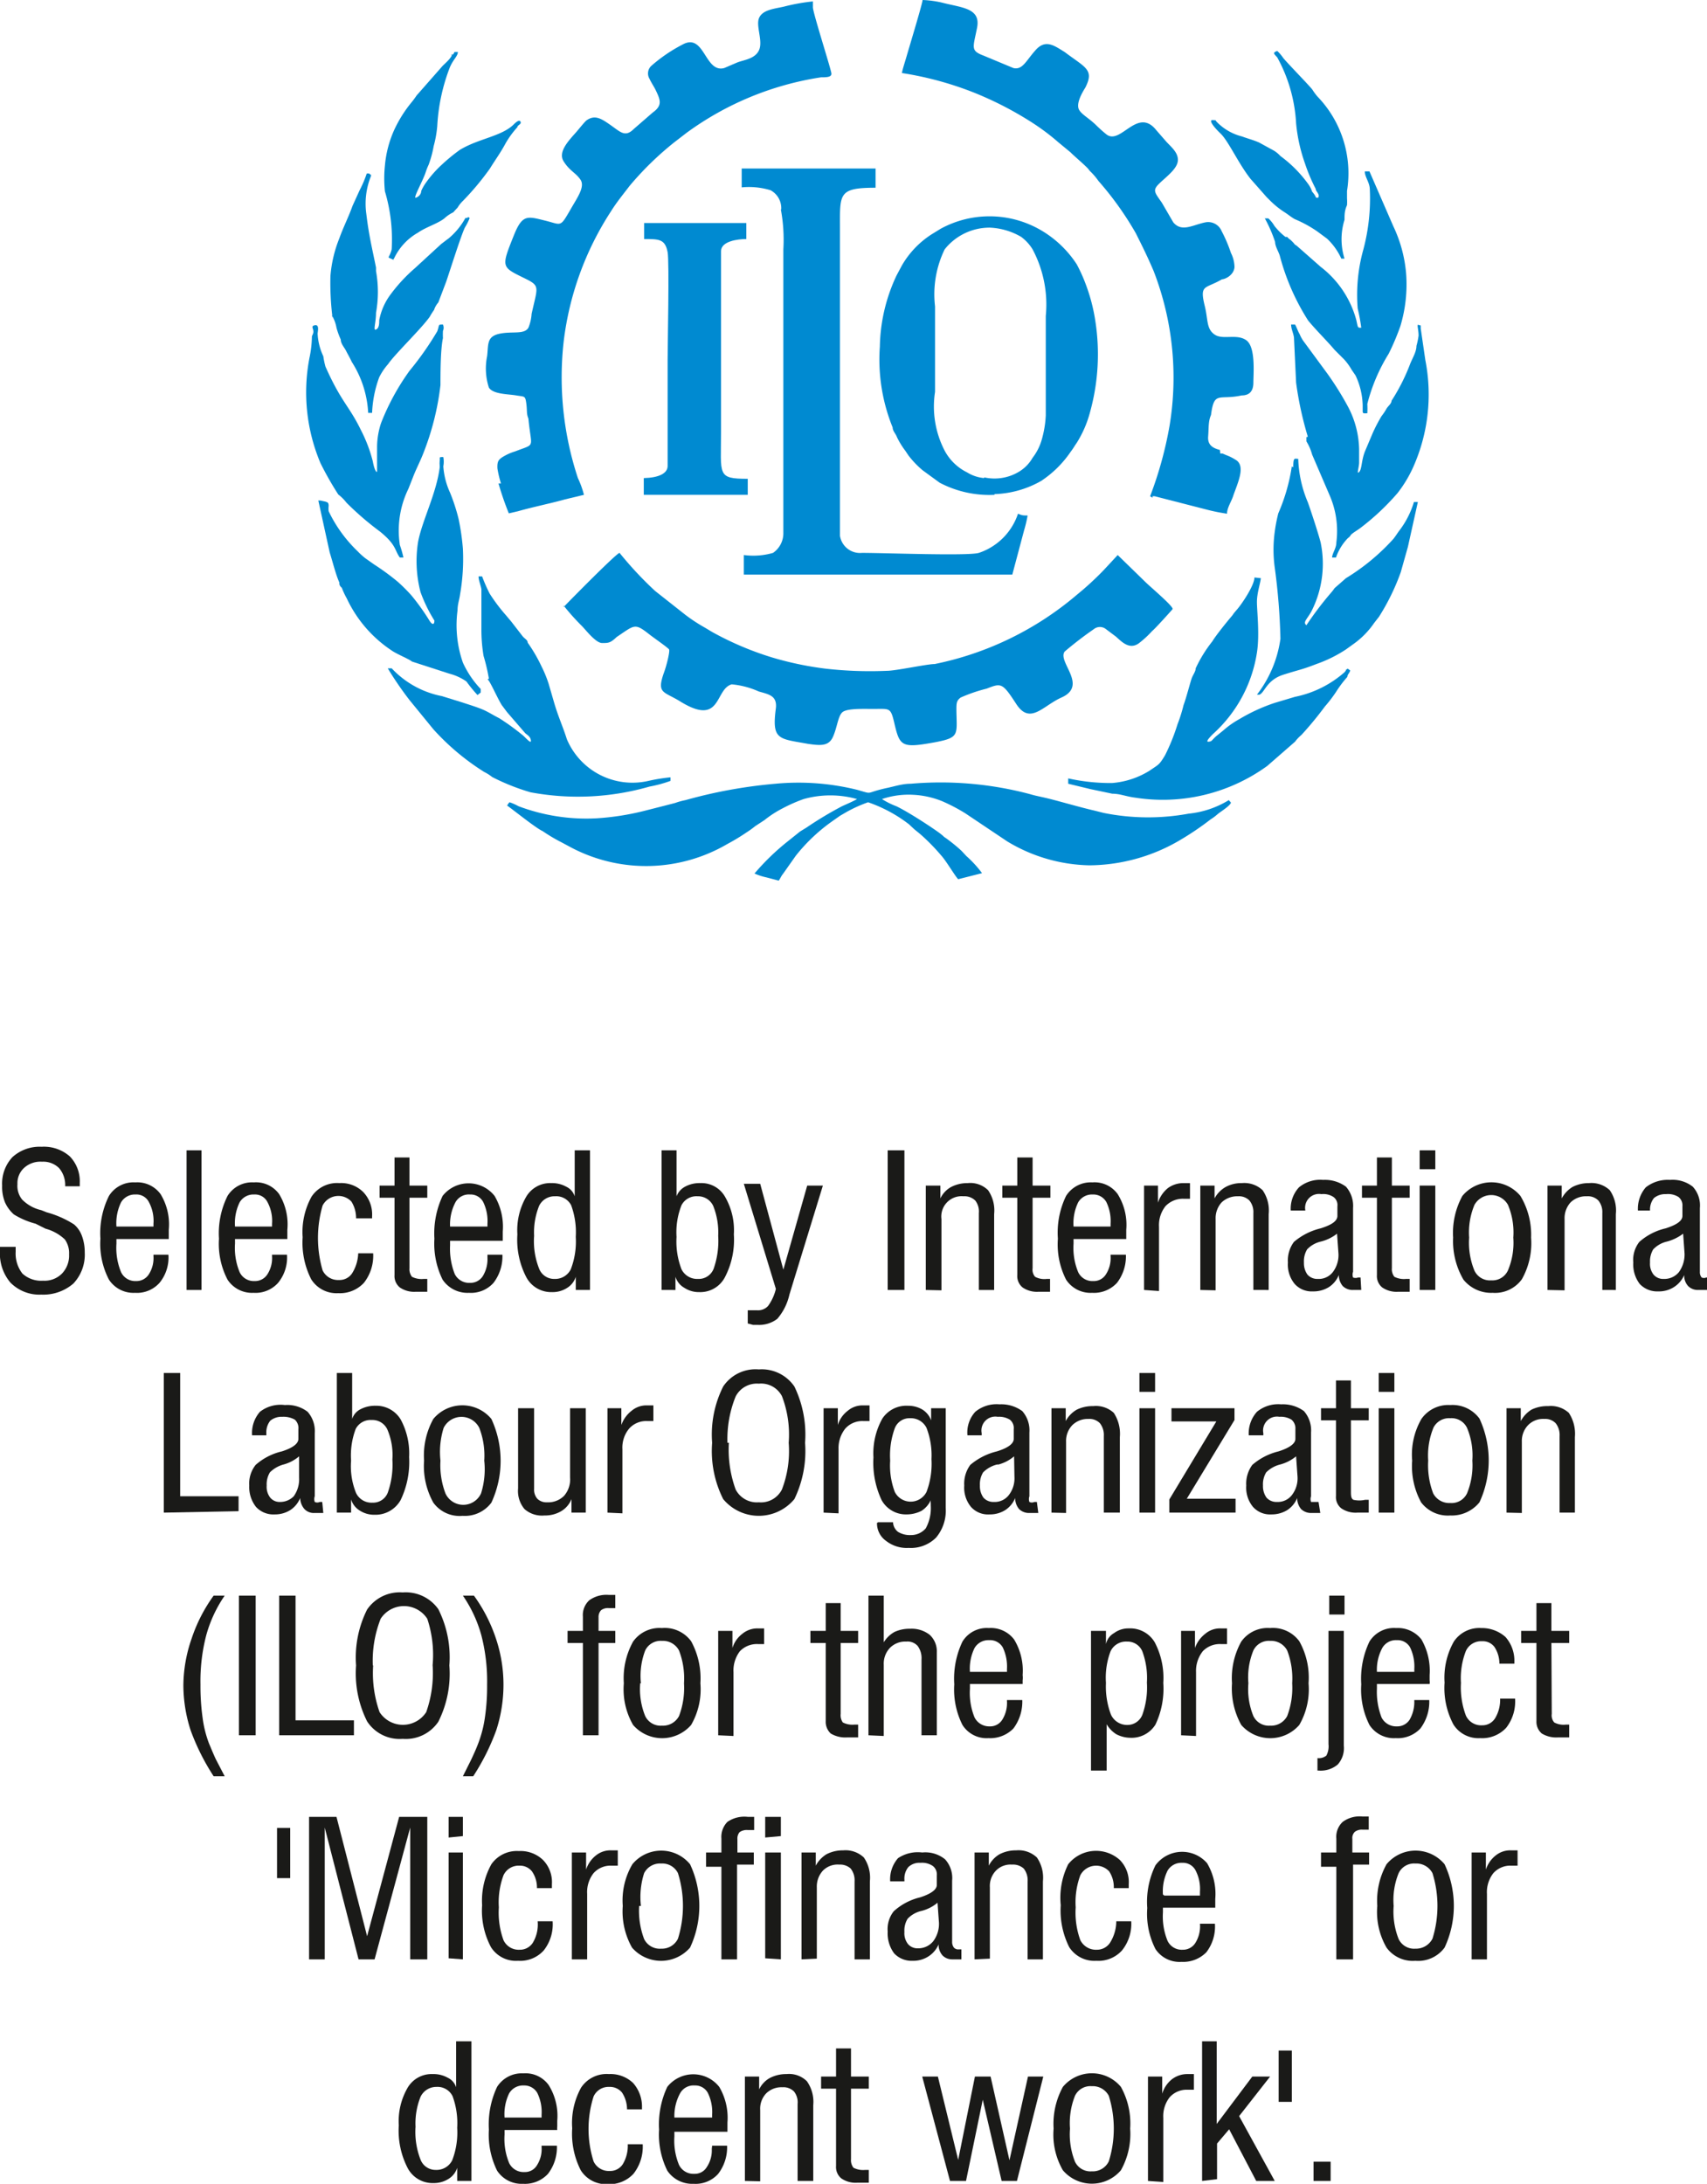 <svg xmlns="http://www.w3.org/2000/svg" viewBox="0 0 47.94 61.3"><defs><style>.cls-1{fill:#008ad1;fill-rule:evenodd;}.cls-2{fill:#1a1a18;}</style></defs><g id="Layer_2" data-name="Layer 2"><g id="Layer_1-2" data-name="Layer 1"><path class="cls-1" d="M15.83,17a6.37,6.37,0,0,0,.51.57c.11.11.39.48.57.48s.23,0,.41-.17c.51-.34.5-.4.92-.07.1.08.52.37.55.42s-.07.46-.15.67c-.2.58,0,.5.48.8,1.15.7.95-.36,1.43-.49a2.38,2.38,0,0,1,.76.2c.27.08.52.11.48.47-.12.9.08.85.9,1,.35.05.58.07.7-.19s.14-.57.26-.69.58-.1.87-.1c.46,0,.49-.05.59.37.16.69.2.74,1.18.56.66-.13.58-.21.57-.89,0-.2,0-.27.12-.36a4.45,4.45,0,0,1,.73-.25c.41-.16.44-.17.83.43s.75.05,1.27-.18c.76-.34-.12-1,.09-1.29a10.25,10.25,0,0,1,.82-.63.27.27,0,0,1,.34,0l.28.21c.15.13.37.38.64.19a2.81,2.81,0,0,0,.38-.35c.07-.05.52-.55.57-.61s-.63-.63-.77-.77l-.77-.75L31,16a8.29,8.29,0,0,1-.75.69,8.89,8.89,0,0,1-4,1.95c-.22,0-1.09.19-1.34.19a11,11,0,0,1-1.72-.06,9.16,9.16,0,0,1-1.49-.31A8.74,8.74,0,0,1,20,17.74l-.2-.12a4.72,4.72,0,0,1-.55-.36l-.85-.67a10.13,10.13,0,0,1-1-1.07c-.08,0-1.42,1.36-1.57,1.52"/><path class="cls-1" d="M34.26,12.63c-.2-.05-.35-.14-.33-.38s0-.42.08-.6c.09-.69.22-.41.86-.55.21,0,.33-.11.33-.36s.07-1-.2-1.19-.66,0-.89-.16-.18-.4-.27-.78c-.16-.64,0-.49.48-.77.08,0,.33-.11.35-.34a.91.91,0,0,0-.1-.4,4,4,0,0,0-.26-.61.41.41,0,0,0-.45-.25c-.36.07-.67.29-.91,0l-.32-.55c-.21-.3-.27-.35-.06-.55s.5-.41.51-.64-.21-.39-.34-.54l-.27-.31c-.53-.66-1,.44-1.4.12a3.85,3.85,0,0,1-.3-.27c-.2-.19-.38-.28-.46-.41s0-.36.17-.63c.26-.51,0-.56-.58-1-.28-.17-.53-.37-.81-.06s-.37.57-.63.51l-.84-.35c-.37-.14-.29-.22-.18-.78s-.43-.56-1-.71A2.86,2.86,0,0,0,25.91,0c0,.09-.38,1.34-.44,1.55s-.12.38-.14.5a9.42,9.42,0,0,1,2,.54A9.72,9.72,0,0,1,29,3.45a6.32,6.32,0,0,1,.73.55l.34.28c.05.06.43.38.5.47a.44.44,0,0,0,.07.08,1.84,1.84,0,0,1,.21.25,8.93,8.93,0,0,1,1.05,1.47c.2.4.32.64.5,1.06a8.28,8.28,0,0,1,.45,4.32,10.72,10.72,0,0,1-.55,2c.12.08.06,0,.06,0h.07l1.48.38a5.35,5.35,0,0,0,.55.11c0-.17.13-.35.18-.52.14-.39.35-.84.05-1a1.34,1.34,0,0,0-.24-.12l-.12-.05-.06,0,0,0"/><path class="cls-1" d="M14,13.57a8.24,8.24,0,0,0,.29.84l.26-.06c.38-.11,1-.24,1.31-.33l.54-.13a2.64,2.64,0,0,0-.17-.47,9,9,0,0,1-.4-3.83,8.56,8.56,0,0,1,1.33-3.66c.17-.27.33-.46.52-.71A8.76,8.76,0,0,1,18.93,4l.35-.27a8.59,8.59,0,0,1,3.78-1.56c.14,0,.29,0,.29-.1S22.82.33,22.83.2s0,0,0,0l0-.16a5.53,5.53,0,0,0-.83.15c-.28.06-.58.09-.68.31s.11.64,0,.9-.44.28-.63.36l-.35.15c-.55.15-.55-1-1.17-.66a4.36,4.36,0,0,0-.88.6.29.29,0,0,0-.05.36c.05.11.12.21.17.31.14.29.2.44-.08.64l-.53.46c-.24.24-.37.09-.64-.1s-.45-.31-.69-.14c-.06.05-.21.24-.28.32l0,0c-.21.24-.53.56-.36.83s.33.31.47.51-.09.51-.26.81c-.32.55-.25.46-.74.34s-.63-.18-.87.42c-.36.9-.35.88.3,1.2.45.22.37.23.2,1a1.24,1.24,0,0,1-.09.39c-.12.2-.46.09-.82.17s-.3.31-.34.63a1.73,1.73,0,0,0,.05.88c.12.19.54.18.77.22s.25,0,.28.22,0,.28.06.43c.08.86.22.69-.37.92a1.47,1.47,0,0,0-.34.15c-.13.08-.17.13-.16.33a2.86,2.86,0,0,0,.1.42"/><path class="cls-1" d="M21.93,5.88A4.66,4.66,0,0,1,22,7v7.9c0,.09,0,0,0,.05a.67.67,0,0,1-.29.57,2,2,0,0,1-.82.06v.55h7.54l.33-1.24a3.63,3.63,0,0,0,.1-.42c-.13,0-.15,0-.27-.05a1.74,1.74,0,0,1-1.1,1.1c-.3.09-2.64,0-3.28,0a.57.57,0,0,1-.62-.48c0-.16,0-7.83,0-8.6,0-1-.06-1.17,1-1.17V4.73H20.83v.53a2.07,2.07,0,0,1,.81.08.57.57,0,0,1,.3.54"/><path class="cls-1" d="M27.58,24.51a3.15,3.15,0,0,0-.44-.48L27,23.88a4.7,4.7,0,0,0-.43-.35c-.12-.08,0,0-.15-.12s-.89-.61-1.25-.78a2.13,2.13,0,0,1-.4-.2,2.32,2.32,0,0,1,.87-.12,2.48,2.48,0,0,1,.82.18,5,5,0,0,1,.65.34l1.18.79a4.62,4.62,0,0,0,2.31.67,5.08,5.08,0,0,0,2.51-.69A8.27,8.27,0,0,0,34,23a1.45,1.45,0,0,0,.2-.15c.07-.06.35-.23.37-.32l-.06-.07a2.67,2.67,0,0,1-1.13.38A6.3,6.3,0,0,1,31,22.82l-.28-.07c-.31-.07-.87-.23-1.18-.31s-.42-.09-.62-.15A9.76,9.76,0,0,0,25.58,22c-.22,0-.41.06-.63.11-.71.15-.38.2-.88.06A6.86,6.86,0,0,0,21.78,22a13.64,13.64,0,0,0-2.53.46,2,2,0,0,0-.29.08l-.31.08-.59.15a7.37,7.37,0,0,1-1.3.2,5.4,5.4,0,0,1-2.2-.34,1.36,1.36,0,0,0-.25-.11c-.05.05,0,0-.07.09.26.19.82.64,1,.72a4.8,4.8,0,0,0,.54.32l.28.15a4.52,4.52,0,0,0,4.37-.11,5.74,5.74,0,0,0,.53-.32,2.7,2.7,0,0,0,.25-.18l.26-.17a3,3,0,0,1,.51-.33,4.41,4.41,0,0,1,.59-.26,2.78,2.78,0,0,1,1.5,0c-.12.07-.29.14-.42.2a10.2,10.2,0,0,0-1,.6l-.18.11-.35.28a6.61,6.61,0,0,0-.93.9,1.69,1.69,0,0,0,.34.11l.34.09c.05-.07.07-.13.12-.19l.36-.51a4.93,4.93,0,0,1,1.07-1l.17-.12.19-.11a3.86,3.86,0,0,1,.6-.27,4,4,0,0,1,1.15.62l.15.14.16.13a5.59,5.59,0,0,1,.59.6c.14.15.39.58.48.67Z"/><path class="cls-1" d="M27.93,13.87a2.82,2.82,0,0,0,1.31-.37,3,3,0,0,0,.83-.82c.07-.09.1-.15.17-.25a3.09,3.09,0,0,0,.37-.85A6.08,6.08,0,0,0,30.76,9a5,5,0,0,0-.26-1,4.42,4.42,0,0,0-.26-.58,3,3,0,0,0-1.08-1,2.87,2.87,0,0,0-2.74,0l-.26.16a2.56,2.56,0,0,0-.83.87l-.15.28a4.86,4.86,0,0,0-.47,2A5.07,5.07,0,0,0,25.07,12c0,.1.09.18.12.27a2.28,2.28,0,0,0,.24.39l.08.12a2.61,2.61,0,0,0,.4.42l.48.35a3,3,0,0,0,1.54.34m-.29-.47a1.09,1.09,0,0,1-.48-.16,1.43,1.43,0,0,1-.63-.61A2.69,2.69,0,0,1,26.26,11c0-.2,0-.38,0-.59V8.6A2.89,2.89,0,0,1,26.53,7a1.61,1.61,0,0,1,1.27-.61,1.9,1.9,0,0,1,.88.26A1.24,1.24,0,0,1,29,7a3.3,3.3,0,0,1,.37,1.87l0,2.79a2.93,2.93,0,0,1-.11.67,1.5,1.5,0,0,1-.26.52,1.09,1.09,0,0,1-.38.39A1.33,1.33,0,0,1,27.64,13.4Z"/><path class="cls-1" d="M13.69,19.07c.05,0,.27.51.4.72l.15.2.51.59c.07.06.15.1.16.21s-.16-.1-.24-.16a6.62,6.62,0,0,0-.65-.47c-.18-.09-.31-.18-.48-.25s-.37-.13-.55-.19l-.58-.18A2.61,2.61,0,0,1,11,18.76c-.08,0-.06,0-.11,0a9.5,9.5,0,0,0,.61.89l.67.82a6.74,6.74,0,0,0,1.43,1.2,1.18,1.18,0,0,1,.22.14,6.08,6.08,0,0,0,1.08.43,7.27,7.27,0,0,0,3.34-.16,3.65,3.65,0,0,0,.59-.16l0-.1a5,5,0,0,0-.62.1,2,2,0,0,1-2.29-1.17c-.11-.35-.23-.6-.35-1l-.16-.55a3.37,3.37,0,0,0-.2-.49,4.36,4.36,0,0,0-.39-.67c0-.08-.09-.11-.15-.19l-.31-.4-.16-.19a4.91,4.91,0,0,1-.45-.6,4.66,4.66,0,0,1-.21-.48l-.1,0c0,.11.06.24.08.36l0,.36v.76a4.47,4.47,0,0,0,.06.75,5.21,5.21,0,0,1,.15.64"/><path class="cls-1" d="M35.23,16.21c0,.22-.35.74-.49.9s-.09.12-.16.2-.43.52-.53.69a3.77,3.77,0,0,0-.47.76c0,.08-.06.16-.1.25s-.16.57-.24.78a4.17,4.17,0,0,1-.17.54,5.64,5.64,0,0,1-.35.87c-.17.28-.17.25-.43.43a2.34,2.34,0,0,1-1.06.35A5.49,5.49,0,0,1,30,21.85V22l.62.15.62.13c.22,0,.39.08.64.11a5,5,0,0,0,3.71-.89l.78-.68a1.09,1.09,0,0,1,.18-.19,9.72,9.72,0,0,0,.66-.8,3.83,3.83,0,0,0,.32-.42,3.11,3.11,0,0,1,.31-.41c0-.07.06-.1.08-.18l-.07-.05c-.1.06,0,0-.09.1a3,3,0,0,1-1.39.69l-.57.17a5,5,0,0,0-1,.46,2.46,2.46,0,0,0-.44.31l-.21.17c-.14.13-.11.14-.21.15s.06-.15.13-.22a3.87,3.87,0,0,0,1.23-2.28c.08-.5,0-1.17,0-1.42s.09-.5.11-.67Z"/><path class="cls-1" d="M21,13.55v-.11c-.87,0-.75-.1-.75-1.32,0-.61,0-4.79,0-5.07s.47-.34.71-.34V6.26H18.09v.45c.42,0,.59,0,.66.37.05.25,0,2.63,0,3s0,2.79,0,3-.25.33-.67.34v.47H21Z"/><path class="cls-1" d="M36.69,12.27l0,.12a1.42,1.42,0,0,1,.16.37l.49,1.14a2.5,2.5,0,0,1,.19,1.33c0,.16-.11.29-.12.42l.11,0a1.48,1.48,0,0,1,.33-.54c.14-.11,0-.05.24-.21l.09-.06a6.81,6.81,0,0,0,1.07-1,3.54,3.54,0,0,0,.44-.73,5,5,0,0,0,.34-3l-.13-.89c0-.13,0-.07-.06-.1s0,.12,0,.3a2.11,2.11,0,0,1-.06.29c0,.18-.13.37-.19.54a5.5,5.5,0,0,1-.51,1c0,.08-.09.14-.14.22a1.53,1.53,0,0,1-.14.21,4.37,4.37,0,0,0-.25.48l-.22.52c-.1.26-.08.49-.16.57s0-.13,0-.27,0-.25,0-.37a2.66,2.66,0,0,0-.31-1.19,8.6,8.6,0,0,0-.58-.93l-.64-.87a1,1,0,0,1-.14-.24c-.05-.08-.09-.21-.13-.27l-.11,0c0,.12.06.23.08.36l.06,1.27a9.63,9.63,0,0,0,.33,1.52"/><path class="cls-1" d="M8.76,9.44a3.08,3.08,0,0,1-.07.61A5.11,5.11,0,0,0,9,13a9,9,0,0,0,.5.88,1.25,1.25,0,0,1,.23.23,8.3,8.3,0,0,0,.94.81c.47.38.41.53.56.73.07,0,0,0,.1,0a2.89,2.89,0,0,0-.1-.35,2.67,2.67,0,0,1,.24-1.58l.13-.33c.08-.21.21-.46.29-.67a7.54,7.54,0,0,0,.48-1.91c0-.33,0-1,.07-1.32a1.77,1.77,0,0,1,0-.2.22.22,0,0,0,0-.18c-.15,0-.09,0-.16.19a8.63,8.63,0,0,1-.78,1.11,6.6,6.6,0,0,0-.8,1.47,2.2,2.2,0,0,0-.11.64c0,.14,0,.66,0,.71s-.07,0-.12-.28a4.12,4.12,0,0,0-.33-.87c-.34-.7-.55-.78-1-1.79A2.33,2.33,0,0,1,9.08,10a1.67,1.67,0,0,1-.16-.63c0-.06.06-.27-.08-.24s0,.11-.05.24v0Z"/><path class="cls-1" d="M9,14.05l-.06,0,.32,1.46c.08.25.17.62.27.84,0,.05,0,.09.07.15a2.09,2.09,0,0,0,.14.3A3.56,3.56,0,0,0,11,18.26c.14.1.49.24.57.31l1.05.34a1.49,1.49,0,0,1,.48.22,4,4,0,0,0,.31.38l.09-.07a.93.93,0,0,0,0-.1A2.67,2.67,0,0,1,13,18.6a3.18,3.18,0,0,1-.15-1.47c0-.17.05-.29.07-.44A5.8,5.8,0,0,0,13,15.4a6.62,6.62,0,0,0-.12-.83,5.31,5.31,0,0,0-.24-.74,2.12,2.12,0,0,1-.19-.74.68.68,0,0,0,0-.26c-.13,0-.09,0-.1.1s0,.11,0,.18c-.09.74-.5,1.51-.61,2.11a3.45,3.45,0,0,0,.07,1.4,4.2,4.2,0,0,0,.39.8c0,.12-.06.13-.14,0a6.25,6.25,0,0,0-.5-.7,4.76,4.76,0,0,0-.39-.39,6.79,6.79,0,0,0-.67-.49l-.24-.17a1.9,1.9,0,0,1-.21-.19,3.86,3.86,0,0,1-.82-1.13.66.66,0,0,1,0-.15c0-.11-.05-.1-.09-.12"/><path class="cls-1" d="M36.28,13.09a5.23,5.23,0,0,1-.38,1.32,4.35,4.35,0,0,0-.1.52,3.68,3.68,0,0,0,0,1,17.7,17.7,0,0,1,.16,2,3.3,3.3,0,0,1-.66,1.57l.07,0c.15-.06.2-.41.67-.56s.49-.13.93-.3a3.78,3.78,0,0,0,.83-.41l.18-.13a2.36,2.36,0,0,0,.61-.61l.14-.18a6.26,6.26,0,0,0,.61-1.25l.2-.71.28-1.26-.11,0a2.5,2.5,0,0,1-.4.79c-.07.09-.1.15-.18.25a6,6,0,0,1-1.33,1.1l-.32.28a1.13,1.13,0,0,1-.1.13,9.29,9.29,0,0,0-.69.91c-.12-.09.05-.19.17-.45a2.94,2.94,0,0,0,.23-1.87c-.06-.24-.27-.88-.36-1.13a3.38,3.38,0,0,1-.27-1.22c-.1,0-.14-.06-.14.24"/><path class="cls-1" d="M35.5,6.09a3.92,3.92,0,0,1,.31.7c0,.12.09.26.13.38A6.4,6.4,0,0,0,36.74,9c.25.3.53.57.74.82l.27.27a1.61,1.61,0,0,1,.21.29l.11.16a2.07,2.07,0,0,1,.2.84v.14c0,.08,0,.09.13.08a2.17,2.17,0,0,0,0-.26A5,5,0,0,1,39,9.93a6.76,6.76,0,0,0,.33-.78,4.06,4.06,0,0,0,.16-1.47,3.83,3.83,0,0,0-.36-1.33l-.67-1.54h-.13c0,.16.13.3.14.49A5.58,5.58,0,0,1,38.29,7a4.72,4.72,0,0,0-.16,1.66,5.12,5.12,0,0,1,.1.54c-.11,0-.09,0-.14-.22a2.8,2.8,0,0,0-1-1.49l-.67-.59c-.12-.08,0,0-.18-.17a.34.34,0,0,1-.09-.08l-.05,0a1.82,1.82,0,0,1-.31-.31.87.87,0,0,0-.17-.21l-.1,0"/><path class="cls-1" d="M9.32,8.85a1.05,1.05,0,0,1,.13.35,2.09,2.09,0,0,0,.12.33c0,.12.1.22.15.32s.11.2.16.31a2.92,2.92,0,0,1,.46,1.43h.11a3.25,3.25,0,0,1,.2-1,1.71,1.71,0,0,1,.25-.37c.19-.28.94-1,1.17-1.33a2,2,0,0,1,.12-.19.61.61,0,0,1,.12-.21l.22-.58c.08-.23.43-1.34.53-1.53a1.57,1.57,0,0,0,.13-.26c-.08-.06,0,0-.12,0a2,2,0,0,1-.48.58c-.1.07,0,0-.2.15l-.74.68a4.54,4.54,0,0,0-.67.72,1.75,1.75,0,0,0-.33.74c0,.09,0,.22-.09.26s0-.18,0-.47a3.28,3.28,0,0,0,0-1.17c0-.06,0,0,0-.1-.11-.55-.2-.9-.27-1.49a2.06,2.06,0,0,1,.13-1.08c0-.08,0,0-.05-.07h-.07a3.15,3.15,0,0,1-.2.47l-.2.44c-.11.31-.26.6-.37.91a3.58,3.58,0,0,0-.25,1.06,7.86,7.86,0,0,0,.06,1.18"/><path class="cls-1" d="M37,5.55c-.08,0,0,0-.15-.17a.75.75,0,0,0-.1-.2,3.53,3.53,0,0,0-.79-.8.84.84,0,0,0-.18-.15L35.36,4c-.16-.07-.32-.11-.48-.17a1.49,1.49,0,0,1-.7-.4c-.07-.07,0-.05-.12-.06s0,.17.22.38.5.84.84,1.27l.45.51.11.11a2.44,2.44,0,0,0,.4.32c.11.07.16.12.28.19A3.45,3.45,0,0,1,37,6.5l.27.2a1.77,1.77,0,0,1,.4.56l.09,0a1.82,1.82,0,0,1,0-1.09c0-.14,0-.26.07-.41a1.33,1.33,0,0,0,0-.19c0-.08,0-.13,0-.21A3.1,3.1,0,0,0,37,2.71a1.56,1.56,0,0,1-.14-.19c-.08-.11-.66-.7-.82-.89a1.12,1.12,0,0,0-.17-.2c-.14.05-.09.08,0,.18a4.31,4.31,0,0,1,.53,1.85,4.64,4.64,0,0,0,.25,1.13,4.87,4.87,0,0,0,.3.71c0,.08.13.15.07.25"/><path class="cls-1" d="M12.7,1.51c0,.1-.2.27-.27.34l-.73.83a2.31,2.31,0,0,1-.14.19,3.57,3.57,0,0,0-.49.78,3.08,3.08,0,0,0-.26,1,3.48,3.48,0,0,0,0,.72A4.73,4.73,0,0,1,11,7c-.07.27-.15.2,0,.27s0,0,.06,0a1.63,1.63,0,0,1,.68-.74c.23-.16.55-.25.74-.4a1,1,0,0,1,.25-.17s.06-.07.12-.13A.88.88,0,0,1,13,5.64a7.63,7.63,0,0,0,.76-.91c.14-.23.29-.43.43-.69a2.55,2.55,0,0,1,.34-.47c0-.06.12-.08.09-.15s-.12,0-.19.07c-.34.34-1,.4-1.52.72a5.17,5.17,0,0,0-.51.42,3.19,3.19,0,0,0-.46.53,1.28,1.28,0,0,0-.11.2c0,.08-.06.16-.15.19s.18-.44.27-.7a1.78,1.78,0,0,1,.09-.23,3.07,3.07,0,0,0,.14-.52,3.1,3.1,0,0,0,.1-.56,5.34,5.34,0,0,1,.35-1.64c.1-.24.22-.31.23-.44l-.07,0c-.07,0,0,.05-.12.09"/><path class="cls-2" d="M0,35H.44v.14a.91.91,0,0,0,.19.61.78.78,0,0,0,.58.2.69.69,0,0,0,.53-.2.73.73,0,0,0,.2-.54.66.66,0,0,0-.12-.42,1.27,1.27,0,0,0-.54-.3L1,34.35a2.24,2.24,0,0,1-.61-.26,1,1,0,0,1-.25-.34,1.16,1.16,0,0,1-.08-.47,1.09,1.09,0,0,1,.29-.8,1.14,1.14,0,0,1,.82-.29,1.1,1.1,0,0,1,.79.27,1,1,0,0,1,.28.74v.1H1.83v0a.73.73,0,0,0-.17-.51.63.63,0,0,0-.48-.18.68.68,0,0,0-.5.17.58.58,0,0,0-.19.46.61.61,0,0,0,.13.43,1.09,1.09,0,0,0,.54.3l.15.06a2.78,2.78,0,0,1,.77.34.77.77,0,0,1,.22.32,1.32,1.32,0,0,1,.08.47,1.18,1.18,0,0,1-.32.87,1.29,1.29,0,0,1-.9.31A1.14,1.14,0,0,1,.29,36a1.26,1.26,0,0,1-.29-.9V35S0,35,0,35Z"/><path class="cls-2" d="M4.31,35.22h.42a1.12,1.12,0,0,1-.25.79.85.85,0,0,1-.69.28.82.82,0,0,1-.73-.37,2.17,2.17,0,0,1-.24-1.15,2.35,2.35,0,0,1,.24-1.2.81.81,0,0,1,.74-.38.81.81,0,0,1,.71.33,1.63,1.63,0,0,1,.23,1v.26H3.27v.13a1.78,1.78,0,0,0,.13.8.44.44,0,0,0,.42.25.41.41,0,0,0,.36-.19.84.84,0,0,0,.13-.51Zm-1-.79h1v-.08a1.11,1.11,0,0,0-.13-.61.39.39,0,0,0-.37-.21.45.45,0,0,0-.41.22A1.34,1.34,0,0,0,3.27,34.43Z"/><path class="cls-2" d="M5.24,36.21V32.29h.42v3.92Z"/><path class="cls-2" d="M7.64,35.22h.42a1.12,1.12,0,0,1-.25.79.85.85,0,0,1-.69.28.82.82,0,0,1-.73-.37,2.17,2.17,0,0,1-.24-1.15,2.35,2.35,0,0,1,.24-1.2.81.81,0,0,1,.74-.38.8.8,0,0,1,.71.33,1.63,1.63,0,0,1,.23,1v.26H6.6v.13a1.78,1.78,0,0,0,.13.8.44.44,0,0,0,.42.25.41.41,0,0,0,.36-.19.84.84,0,0,0,.13-.51Zm-1-.79h1v-.08a1.11,1.11,0,0,0-.13-.61.39.39,0,0,0-.37-.21.45.45,0,0,0-.41.22A1.34,1.34,0,0,0,6.6,34.43Z"/><path class="cls-2" d="M10.06,35.18h.42a1.23,1.23,0,0,1-.26.83.92.92,0,0,1-.72.29.84.84,0,0,1-.76-.39,2.26,2.26,0,0,1-.24-1.18,2.05,2.05,0,0,1,.25-1.14.86.86,0,0,1,.78-.38.88.88,0,0,1,.67.25.91.91,0,0,1,.25.68v.06H10a.87.87,0,0,0-.13-.47.5.5,0,0,0-.81.11,3.25,3.25,0,0,0,0,1.82.48.48,0,0,0,.46.27.42.42,0,0,0,.37-.19A1.13,1.13,0,0,0,10.06,35.18Z"/><path class="cls-2" d="M11.5,35.6a.34.34,0,0,0,.07.24.59.59,0,0,0,.33.06H12v.36h-.32a.71.71,0,0,1-.45-.12.41.41,0,0,1-.15-.35V33.62h-.42v-.34h.42v-.79h.42v.79H12v.34h-.5Z"/><path class="cls-2" d="M13.69,35.22h.42a1.22,1.22,0,0,1-.25.79.85.85,0,0,1-.69.28.84.84,0,0,1-.74-.37,2.28,2.28,0,0,1-.23-1.15,2.47,2.47,0,0,1,.23-1.2.93.93,0,0,1,1.46,0,1.71,1.71,0,0,1,.23,1v.16s0,.07,0,.1H12.64v.13a1.94,1.94,0,0,0,.13.8.45.45,0,0,0,.43.25.41.41,0,0,0,.36-.19.91.91,0,0,0,.13-.51Zm-1-.79h1v-.08a1.22,1.22,0,0,0-.12-.61.4.4,0,0,0-.37-.21.43.43,0,0,0-.41.22A1.33,1.33,0,0,0,12.64,34.43Z"/><path class="cls-2" d="M16.57,36.21h-.4v-.37a.56.56,0,0,1-.24.31.75.75,0,0,1-.43.12.79.79,0,0,1-.72-.42,2.28,2.28,0,0,1-.25-1.2,1.87,1.87,0,0,1,.25-1.06.78.78,0,0,1,.7-.38.82.82,0,0,1,.42.1.45.45,0,0,1,.24.27V32.29h.43Zm-.4-1.49a2.2,2.2,0,0,0-.13-.89.47.47,0,0,0-.45-.25.48.48,0,0,0-.45.27,2,2,0,0,0-.14.84,2.1,2.1,0,0,0,.14.92.45.45,0,0,0,.43.29.49.49,0,0,0,.46-.27A2.17,2.17,0,0,0,16.17,34.72Z"/><path class="cls-2" d="M18.58,36.21V32.29H19v1.29a.52.52,0,0,1,.24-.27.85.85,0,0,1,.43-.1.76.76,0,0,1,.69.38,1.87,1.87,0,0,1,.25,1.06,2.28,2.28,0,0,1-.25,1.2.78.78,0,0,1-.72.42.74.74,0,0,1-.42-.12.54.54,0,0,1-.25-.31v.37ZM19,34.72a2.17,2.17,0,0,0,.14.91.49.49,0,0,0,.46.27.45.45,0,0,0,.44-.28,2.35,2.35,0,0,0,.13-.93,2,2,0,0,0-.14-.84.47.47,0,0,0-.44-.27.47.47,0,0,0-.45.25A2.06,2.06,0,0,0,19,34.72Z"/><path class="cls-2" d="M21,37.15v-.37l.14,0h.13a.38.38,0,0,0,.3-.12,1.35,1.35,0,0,0,.22-.48l-.9-2.95h.46L22,35.64l.67-2.36h.44l-.94,3.06a1.57,1.57,0,0,1-.34.68.84.84,0,0,1-.55.17h-.13Z"/><path class="cls-2" d="M24.93,36.21V32.29h.47v3.92Z"/><path class="cls-2" d="M26,36.21V33.28h.41v.36a.72.72,0,0,1,.3-.32,1,1,0,0,1,.47-.11.71.71,0,0,1,.57.2,1,1,0,0,1,.17.67v2.13h-.43V34.05a.5.5,0,0,0-.1-.35.43.43,0,0,0-.33-.12.57.57,0,0,0-.62.64v2Z"/><path class="cls-2" d="M29,35.6a.3.3,0,0,0,.07.24.55.55,0,0,0,.33.06h.09v.36h-.32a.71.71,0,0,1-.45-.12.41.41,0,0,1-.15-.35V33.62h-.42v-.34h.42v-.79H29v.79h.5v.34H29Z"/><path class="cls-2" d="M31.19,35.22h.43a1.22,1.22,0,0,1-.25.79.88.88,0,0,1-.7.28.82.82,0,0,1-.73-.37,2.18,2.18,0,0,1-.23-1.15,2.36,2.36,0,0,1,.23-1.2.82.82,0,0,1,.74-.38.8.8,0,0,1,.71.33,1.63,1.63,0,0,1,.24,1c0,.07,0,.12,0,.16v.1H30.15v.13a1.78,1.78,0,0,0,.13.8.44.44,0,0,0,.42.25.4.4,0,0,0,.36-.19.84.84,0,0,0,.13-.51Zm-1-.79h1v-.08a1.22,1.22,0,0,0-.12-.61.42.42,0,0,0-.38-.21.45.45,0,0,0-.41.22A1.34,1.34,0,0,0,30.15,34.43Z"/><path class="cls-2" d="M32.13,36.21V33.28h.39v.48a.88.88,0,0,1,.28-.41.74.74,0,0,1,.43-.14h.19v.44l-.08,0h-.09a.67.67,0,0,0-.52.21.86.86,0,0,0-.18.58v1.8Z"/><path class="cls-2" d="M33.71,36.21V33.28h.4v.36a.8.8,0,0,1,.31-.32.92.92,0,0,1,.46-.11.75.75,0,0,1,.58.2,1,1,0,0,1,.17.67v2.13H35.2V34.05a.51.51,0,0,0-.11-.35.41.41,0,0,0-.32-.12.64.64,0,0,0-.46.17.66.66,0,0,0-.17.47v2Z"/><path class="cls-2" d="M38.23,36.21l-.14,0H38a.4.4,0,0,1-.29-.11.48.48,0,0,1-.11-.31.73.73,0,0,1-.28.34.82.82,0,0,1-.45.12.64.64,0,0,1-.51-.21.85.85,0,0,1-.19-.6.87.87,0,0,1,.17-.58,1.81,1.81,0,0,1,.75-.38h0c.32-.1.47-.21.47-.35v-.27a.28.28,0,0,0-.11-.26.52.52,0,0,0-.34-.08.39.39,0,0,0-.45.46v0h-.41a.88.88,0,0,1,.23-.65.94.94,0,0,1,.68-.21,1,1,0,0,1,.64.19.82.82,0,0,1,.2.6V35.7a.24.24,0,0,0,0,.16.2.2,0,0,0,.14,0h.07Zm-.68-1.58a1.22,1.22,0,0,1-.45.22l0,0a.77.77,0,0,0-.39.22.65.65,0,0,0-.09.37.55.55,0,0,0,.1.34.37.37,0,0,0,.29.12.5.5,0,0,0,.42-.19.79.79,0,0,0,.16-.52Z"/><path class="cls-2" d="M39.09,35.6a.34.34,0,0,0,.07.24.59.59,0,0,0,.33.06h.1v.36h-.32a.71.71,0,0,1-.45-.12.41.41,0,0,1-.15-.35V33.62h-.42v-.34h.42v-.79h.42v.79h.5v.34h-.5Z"/><path class="cls-2" d="M39.87,32.82v-.53h.44v.53Zm0,3.39V33.28h.44v2.93Z"/><path class="cls-2" d="M40.81,34.74a2.16,2.16,0,0,1,.26-1.17,1.06,1.06,0,0,1,1.63,0A2.11,2.11,0,0,1,43,34.74a2.06,2.06,0,0,1-.26,1.17.93.93,0,0,1-.82.38,1,1,0,0,1-.82-.37A2.14,2.14,0,0,1,40.81,34.74Zm.45,0a2.06,2.06,0,0,0,.15.93.48.48,0,0,0,.47.27.48.48,0,0,0,.47-.28,2,2,0,0,0,.15-.92,2,2,0,0,0-.15-.92.54.54,0,0,0-.94,0A2,2,0,0,0,41.26,34.74Z"/><path class="cls-2" d="M43.46,36.21V33.28h.4v.36a.85.85,0,0,1,.3-.32,1,1,0,0,1,.47-.11.75.75,0,0,1,.58.2,1,1,0,0,1,.17.67v2.13H45V34.05a.51.51,0,0,0-.11-.35.41.41,0,0,0-.32-.12.62.62,0,0,0-.46.17.66.66,0,0,0-.17.47v2Z"/><path class="cls-2" d="M47.94,36.21l-.14,0h-.11a.38.38,0,0,1-.28-.11.43.43,0,0,1-.11-.31.75.75,0,0,1-.29.34.78.78,0,0,1-.44.12.67.67,0,0,1-.52-.21.9.9,0,0,1-.18-.6.82.82,0,0,1,.17-.58,1.69,1.69,0,0,1,.74-.38h0c.31-.1.47-.21.47-.35v-.27a.3.3,0,0,0-.11-.26.55.55,0,0,0-.35-.08.5.5,0,0,0-.34.11.52.52,0,0,0-.11.35v0H46a.92.92,0,0,1,.22-.65,1,1,0,0,1,.68-.21.92.92,0,0,1,.64.19.78.78,0,0,1,.2.6V35.7a.23.23,0,0,0,.05.16.16.16,0,0,0,.13,0h.07Zm-.67-1.58a1.31,1.31,0,0,1-.45.22l0,0a.77.77,0,0,0-.39.22.65.65,0,0,0-.09.37.49.49,0,0,0,.1.34.35.35,0,0,0,.28.12.53.53,0,0,0,.43-.19.85.85,0,0,0,.16-.52Z"/><path class="cls-2" d="M4.6,42.46V38.54h.46V42H6.7v.42Z"/><path class="cls-2" d="M9.08,42.47H8.83a.36.36,0,0,1-.28-.11.49.49,0,0,1-.12-.31.73.73,0,0,1-.28.34.81.81,0,0,1-.44.12.66.66,0,0,1-.52-.21.9.9,0,0,1-.19-.6.84.84,0,0,1,.18-.58,1.69,1.69,0,0,1,.74-.38h0c.31-.1.46-.22.46-.35v-.27a.32.32,0,0,0-.1-.27.65.65,0,0,0-.35-.08.5.5,0,0,0-.34.11.52.52,0,0,0-.11.35v.06h-.4a.9.9,0,0,1,.22-.66A.94.94,0,0,1,8,39.44a.94.94,0,0,1,.64.19.82.82,0,0,1,.2.6V42a.24.24,0,0,0,0,.16.16.16,0,0,0,.14,0h.07ZM8.4,40.88a1.13,1.13,0,0,1-.44.23h0a.86.86,0,0,0-.38.22.65.65,0,0,0-.09.37.49.49,0,0,0,.1.34.34.34,0,0,0,.28.12A.53.53,0,0,0,8.25,42a.82.82,0,0,0,.15-.52Z"/><path class="cls-2" d="M9.46,42.46V38.54h.43v1.29a.46.46,0,0,1,.23-.27.88.88,0,0,1,.43-.1.8.8,0,0,1,.7.38,2,2,0,0,1,.24,1.06,2.47,2.47,0,0,1-.24,1.21.81.81,0,0,1-.72.41.75.75,0,0,1-.43-.12.56.56,0,0,1-.24-.31v.37ZM9.86,41a2,2,0,0,0,.14.91.48.48,0,0,0,.46.27.44.44,0,0,0,.43-.28,2.35,2.35,0,0,0,.13-.93,1.82,1.82,0,0,0-.14-.84.46.46,0,0,0-.44-.27.47.47,0,0,0-.45.25A2.1,2.1,0,0,0,9.86,41Z"/><path class="cls-2" d="M11.91,41a2.11,2.11,0,0,1,.26-1.17,1.06,1.06,0,0,1,1.63,0,2.79,2.79,0,0,1,0,2.35.93.93,0,0,1-.81.37.91.91,0,0,1-.82-.37A2.11,2.11,0,0,1,11.91,41Zm.46,0a2.23,2.23,0,0,0,.14.92.55.55,0,0,0,1,0A2.26,2.26,0,0,0,13.6,41a2.16,2.16,0,0,0-.14-.92.56.56,0,0,0-1,0A2.25,2.25,0,0,0,12.37,41Z"/><path class="cls-2" d="M16.05,42.46v-.38a.69.69,0,0,1-.29.34.89.89,0,0,1-.47.12.74.74,0,0,1-.56-.18.79.79,0,0,1-.18-.58V39.53H15v2.26a.39.39,0,0,0,.09.28.36.36,0,0,0,.27.1.63.63,0,0,0,.48-.18.7.7,0,0,0,.17-.52V39.53h.44v2.93Z"/><path class="cls-2" d="M17.06,42.46V39.53h.39V40a.87.87,0,0,1,.29-.4.64.64,0,0,1,.43-.15h.18v.44l-.08,0h-.09a.64.64,0,0,0-.51.21.83.83,0,0,0-.19.58v1.8Z"/><path class="cls-2" d="M20,40.5a3,3,0,0,1,.31-1.58,1.09,1.09,0,0,1,1-.48,1.11,1.11,0,0,1,1,.48,3.1,3.1,0,0,1,.3,1.58,3.1,3.1,0,0,1-.3,1.58,1.3,1.3,0,0,1-2,0A3,3,0,0,1,20,40.5Zm.47,0a3.27,3.27,0,0,0,.19,1.31.67.67,0,0,0,.65.36.66.66,0,0,0,.65-.36,3,3,0,0,0,.19-1.31,3,3,0,0,0-.19-1.31.66.66,0,0,0-.65-.35.67.67,0,0,0-.65.36A3.18,3.18,0,0,0,20.43,40.5Z"/><path class="cls-2" d="M23.13,42.46V39.53h.4V40a.79.79,0,0,1,.28-.4.64.64,0,0,1,.43-.15h.18v.44l-.08,0h-.09a.64.64,0,0,0-.51.21.88.88,0,0,0-.19.58v1.8Z"/><path class="cls-2" d="M24.66,42.73h.42a.36.36,0,0,0,.14.27.64.64,0,0,0,.36.09A.54.54,0,0,0,26,42.9a1.19,1.19,0,0,0,.14-.64V42.2a.34.34,0,0,1,0-.09.7.7,0,0,1-.26.3.93.93,0,0,1-.42.1.78.78,0,0,1-.7-.4,2.47,2.47,0,0,1-.23-1.2,2,2,0,0,1,.25-1.09.81.81,0,0,1,.72-.36.78.78,0,0,1,.41.11.6.6,0,0,1,.24.3v-.34h.41v2.8a1.18,1.18,0,0,1-.27.83,1,1,0,0,1-.77.29.94.94,0,0,1-.64-.2.6.6,0,0,1-.25-.5ZM25,41a2.1,2.1,0,0,0,.13.88.5.5,0,0,0,.89,0,2.23,2.23,0,0,0,.14-.92,2.14,2.14,0,0,0-.14-.88.49.49,0,0,0-.46-.27.44.44,0,0,0-.43.28A2.24,2.24,0,0,0,25,41Z"/><path class="cls-2" d="M29.16,42.47h-.25a.4.4,0,0,1-.29-.11.48.48,0,0,1-.11-.31.73.73,0,0,1-.28.34.81.81,0,0,1-.44.12.64.64,0,0,1-.52-.21.85.85,0,0,1-.19-.6.89.89,0,0,1,.17-.58,1.81,1.81,0,0,1,.75-.38h0c.32-.1.47-.22.47-.35v-.27a.3.3,0,0,0-.11-.27.58.58,0,0,0-.34-.08.39.39,0,0,0-.45.46v.06h-.4a.86.86,0,0,1,.22-.66.94.94,0,0,1,.68-.21,1,1,0,0,1,.64.19.82.82,0,0,1,.2.6V42a.24.24,0,0,0,0,.16.16.16,0,0,0,.14,0h.07Zm-.68-1.59a1.13,1.13,0,0,1-.44.23H28a.84.84,0,0,0-.39.22.65.65,0,0,0-.09.37.55.55,0,0,0,.1.34.37.37,0,0,0,.29.12.5.5,0,0,0,.42-.19.77.77,0,0,0,.16-.52Z"/><path class="cls-2" d="M29.53,42.46V39.53h.4v.36a.8.8,0,0,1,.31-.32,1,1,0,0,1,.46-.1.74.74,0,0,1,.58.19,1.07,1.07,0,0,1,.17.68v2.12H31V40.31a.53.53,0,0,0-.11-.36.41.41,0,0,0-.32-.12.62.62,0,0,0-.46.18.64.64,0,0,0-.17.46v2Z"/><path class="cls-2" d="M32,39.07v-.53h.44v.53Zm0,3.39V39.53h.44v2.93Z"/><path class="cls-2" d="M32.84,42.46v-.37l1.32-2.19H32.9v-.37h1.77v.33l-1.34,2.21H34.7v.39Z"/><path class="cls-2" d="M37.08,42.47h-.25a.4.4,0,0,1-.29-.11.48.48,0,0,1-.11-.31.73.73,0,0,1-.28.34.84.84,0,0,1-.45.12.64.64,0,0,1-.51-.21.85.85,0,0,1-.19-.6.89.89,0,0,1,.17-.58,1.76,1.76,0,0,1,.74-.38h0c.31-.1.47-.22.47-.35v-.27a.32.32,0,0,0-.11-.27.58.58,0,0,0-.34-.08.39.39,0,0,0-.45.46v.06h-.41a.91.91,0,0,1,.23-.66.94.94,0,0,1,.68-.21,1,1,0,0,1,.64.19.82.82,0,0,1,.2.6V42a.24.24,0,0,0,0,.16s.07,0,.14,0h.07Zm-.68-1.59a1.19,1.19,0,0,1-.45.23h0a.84.84,0,0,0-.39.22.65.65,0,0,0-.09.37.55.55,0,0,0,.1.34.37.37,0,0,0,.29.12.5.5,0,0,0,.42-.19.77.77,0,0,0,.16-.52Z"/><path class="cls-2" d="M37.94,41.85c0,.13,0,.21.07.25a.74.74,0,0,0,.33,0h.1v.36h-.32a.71.71,0,0,1-.45-.12.4.4,0,0,1-.15-.35V39.87H37.1v-.34h.42v-.78h.42v.78h.5v.34h-.5Z"/><path class="cls-2" d="M38.72,39.07v-.53h.44v.53Zm0,3.39V39.53h.44v2.93Z"/><path class="cls-2" d="M39.66,41a2,2,0,0,1,.26-1.17.92.92,0,0,1,.81-.39.94.94,0,0,1,.82.38,2.79,2.79,0,0,1,0,2.35,1,1,0,0,1-.82.37.94.94,0,0,1-.82-.37A2.12,2.12,0,0,1,39.66,41Zm.45,0a2.23,2.23,0,0,0,.14.92.51.51,0,0,0,.48.27.48.48,0,0,0,.47-.27,2.07,2.07,0,0,0,.15-.92,2,2,0,0,0-.15-.92.48.48,0,0,0-.47-.27.49.49,0,0,0-.47.26A2.06,2.06,0,0,0,40.11,41Z"/><path class="cls-2" d="M42.31,42.46V39.53h.4v.36a.85.85,0,0,1,.3-.32,1,1,0,0,1,.47-.1.75.75,0,0,1,.58.19,1.07,1.07,0,0,1,.17.68v2.12H43.8V40.31a.53.53,0,0,0-.11-.36.41.41,0,0,0-.32-.12.59.59,0,0,0-.46.18.64.64,0,0,0-.17.46v2Z"/><path class="cls-2" d="M6,49.86a6.29,6.29,0,0,1-.65-1.3,4.15,4.15,0,0,1-.2-1.26A4.07,4.07,0,0,1,5.38,46,4.42,4.42,0,0,1,6,44.79h.31a3.68,3.68,0,0,0-.52,1.12,5.13,5.13,0,0,0-.16,1.38,6.41,6.41,0,0,0,.06.93,3.16,3.16,0,0,0,.18.72c.06.14.12.29.19.44l.25.48Z"/><path class="cls-2" d="M6.71,48.71V44.79h.47v3.92Z"/><path class="cls-2" d="M7.84,48.71V44.79H8.3v3.5H9.94v.42Z"/><path class="cls-2" d="M10,46.75a3,3,0,0,1,.31-1.57,1.11,1.11,0,0,1,1-.48,1.12,1.12,0,0,1,1,.47,3,3,0,0,1,.31,1.58,3,3,0,0,1-.31,1.58,1.1,1.1,0,0,1-1,.48,1.09,1.09,0,0,1-1-.49A3,3,0,0,1,10,46.75Zm.48,0a3.28,3.28,0,0,0,.18,1.31.78.78,0,0,0,1.31,0,3.3,3.3,0,0,0,.18-1.32A3.21,3.21,0,0,0,12,45.44a.78.78,0,0,0-1.31,0A3.22,3.22,0,0,0,10.47,46.75Z"/><path class="cls-2" d="M13.29,49.86H13l.23-.46c.07-.15.14-.3.2-.46a3.34,3.34,0,0,0,.19-.74,6,6,0,0,0,.06-.91,5.13,5.13,0,0,0-.16-1.38A3.68,3.68,0,0,0,13,44.79h.31A4.42,4.42,0,0,1,13.93,46a4.07,4.07,0,0,1,.21,1.3,4.15,4.15,0,0,1-.2,1.26A6.29,6.29,0,0,1,13.29,49.86Z"/><path class="cls-2" d="M16.37,48.71V46.12h-.43v-.34h.43v-.4a.56.56,0,0,1,.18-.46.82.82,0,0,1,.55-.15h.08l.1,0v.37l-.08,0H17.1a.32.32,0,0,0-.22.06.28.28,0,0,0-.07.2v.38h.47v.34h-.47v2.59Z"/><path class="cls-2" d="M17.52,47.25a2.11,2.11,0,0,1,.26-1.17.91.91,0,0,1,.81-.38.92.92,0,0,1,.82.37,2.17,2.17,0,0,1,.26,1.18,2,2,0,0,1-.26,1.17,1.08,1.08,0,0,1-1.63,0A2,2,0,0,1,17.52,47.25Zm.46,0a2,2,0,0,0,.14.92.48.48,0,0,0,.47.27.51.51,0,0,0,.48-.27,2.23,2.23,0,0,0,.14-.92,2.19,2.19,0,0,0-.14-.92.51.51,0,0,0-.48-.27.48.48,0,0,0-.47.27A2,2,0,0,0,18,47.25Z"/><path class="cls-2" d="M20.17,48.71V45.78h.4v.48a.79.79,0,0,1,.28-.4.66.66,0,0,1,.43-.15h.18v.44l-.07,0h-.1a.66.66,0,0,0-.51.2.89.89,0,0,0-.18.59v1.79Z"/><path class="cls-2" d="M23.61,48.11a.35.35,0,0,0,.06.24.59.59,0,0,0,.33.06h.1v.36h-.31a.8.8,0,0,1-.46-.11.45.45,0,0,1-.14-.35V46.12h-.43v-.34h.43V45h.42v.78h.49v.34h-.49Z"/><path class="cls-2" d="M24.39,48.71V44.79h.43V46.1a.83.83,0,0,1,.3-.29,1,1,0,0,1,.44-.09.82.82,0,0,1,.55.17.63.63,0,0,1,.2.49v2.33h-.43V46.58a.57.57,0,0,0-.11-.38.38.38,0,0,0-.32-.12.6.6,0,0,0-.46.18.64.64,0,0,0-.17.47v2Z"/><path class="cls-2" d="M28.28,47.72h.43a1.25,1.25,0,0,1-.25.8.91.91,0,0,1-.7.27.8.8,0,0,1-.73-.37,2.21,2.21,0,0,1-.23-1.14,2.42,2.42,0,0,1,.23-1.2.8.8,0,0,1,.74-.38.82.82,0,0,1,.71.32,1.68,1.68,0,0,1,.24,1,.58.58,0,0,1,0,.15v.1H27.24v.13a1.83,1.83,0,0,0,.13.81.46.46,0,0,0,.42.25.4.4,0,0,0,.36-.19.89.89,0,0,0,.13-.52Zm-1-.79h1v-.08a1.24,1.24,0,0,0-.12-.61.41.41,0,0,0-.38-.2.45.45,0,0,0-.41.22A1.3,1.3,0,0,0,27.24,46.93Z"/><path class="cls-2" d="M30.64,49.7V45.78h.42v.37a.47.47,0,0,1,.23-.31.67.67,0,0,1,.41-.13.8.8,0,0,1,.73.39,2.15,2.15,0,0,1,.24,1.14,2.35,2.35,0,0,1-.22,1.17.79.79,0,0,1-.71.37.87.87,0,0,1-.39-.1.81.81,0,0,1-.27-.28v1.3Zm.42-2.46a2.23,2.23,0,0,0,.14.89.5.5,0,0,0,.47.29.45.45,0,0,0,.41-.28,2.27,2.27,0,0,0,.13-.91,2.14,2.14,0,0,0-.13-.88.45.45,0,0,0-.43-.27.48.48,0,0,0-.46.27A2.1,2.1,0,0,0,31.06,47.24Z"/><path class="cls-2" d="M33.17,48.71V45.78h.39v.48a.87.87,0,0,1,.29-.4.64.64,0,0,1,.43-.15h.18v.44l-.08,0h-.09a.66.66,0,0,0-.51.2.89.89,0,0,0-.19.59v1.79Z"/><path class="cls-2" d="M34.6,47.25a2.11,2.11,0,0,1,.26-1.17.91.91,0,0,1,.81-.38.92.92,0,0,1,.82.37,2.09,2.09,0,0,1,.26,1.18,2,2,0,0,1-.26,1.17,1.08,1.08,0,0,1-1.63,0A2.11,2.11,0,0,1,34.6,47.25Zm.46,0a2,2,0,0,0,.14.92.48.48,0,0,0,.47.27.51.51,0,0,0,.48-.27,2.23,2.23,0,0,0,.14-.92,2.19,2.19,0,0,0-.14-.92.51.51,0,0,0-.48-.27.48.48,0,0,0-.47.27A2,2,0,0,0,35.06,47.25Z"/><path class="cls-2" d="M37,49.7v-.35h0a.33.33,0,0,0,.25-.07.55.55,0,0,0,.06-.32V45.78h.43V49a.69.69,0,0,1-.17.53.74.74,0,0,1-.54.17Zm.33-4.38v-.53h.43v.53Z"/><path class="cls-2" d="M39.72,47.72h.42a1.25,1.25,0,0,1-.25.8.87.87,0,0,1-.69.27.82.82,0,0,1-.74-.37,2.21,2.21,0,0,1-.23-1.14,2.42,2.42,0,0,1,.23-1.2.81.81,0,0,1,.75-.38.84.84,0,0,1,.71.32,1.76,1.76,0,0,1,.23,1v.15a.31.31,0,0,1,0,.1H38.67v.13a2,2,0,0,0,.13.81.46.46,0,0,0,.43.25.41.41,0,0,0,.36-.19,1,1,0,0,0,.13-.52Zm-1-.79h1v-.08a1.24,1.24,0,0,0-.12-.61.4.4,0,0,0-.37-.2.44.44,0,0,0-.41.22A1.29,1.29,0,0,0,38.67,46.93Z"/><path class="cls-2" d="M42.13,47.68h.42a1.2,1.2,0,0,1-.25.82.92.92,0,0,1-.73.29.83.83,0,0,1-.75-.38,2.18,2.18,0,0,1-.25-1.18,2.06,2.06,0,0,1,.26-1.15.86.86,0,0,1,.77-.38,1,1,0,0,1,.68.25,1,1,0,0,1,.25.69v.06h-.42a.85.85,0,0,0-.14-.47.41.41,0,0,0-.35-.16.47.47,0,0,0-.45.27,2.09,2.09,0,0,0-.14.9,2.23,2.23,0,0,0,.14.92.47.47,0,0,0,.45.27.42.42,0,0,0,.37-.2A1,1,0,0,0,42.13,47.68Z"/><path class="cls-2" d="M43.58,48.11a.3.3,0,0,0,.07.24.55.55,0,0,0,.33.06h.09v.36h-.32a.78.78,0,0,1-.45-.11.43.43,0,0,1-.15-.35V46.12h-.43v-.34h.43V45h.42v.78h.5v.34h-.5Z"/><path class="cls-2" d="M8.15,51.31v1.41H7.78V51.31Z"/><path class="cls-2" d="M11.52,55v-3.7l-1,3.7h-.45l-.95-3.7V55H8.68V51h.77l.86,3.35.9-3.35H12V55Z"/><path class="cls-2" d="M12.6,51.58V51H13v.54Zm0,3.39V52H13V55Z"/><path class="cls-2" d="M15.1,53.93h.42a1.18,1.18,0,0,1-.25.82.89.89,0,0,1-.72.29.83.83,0,0,1-.76-.38,2.18,2.18,0,0,1-.25-1.18,2.1,2.1,0,0,1,.26-1.15.87.87,0,0,1,.77-.37.91.91,0,0,1,.68.25.89.89,0,0,1,.25.68V53h-.42a.8.8,0,0,0-.14-.47.43.43,0,0,0-.35-.16.47.47,0,0,0-.45.27,2.18,2.18,0,0,0-.13.9,2.26,2.26,0,0,0,.13.92.47.47,0,0,0,.45.27.43.43,0,0,0,.37-.19A1,1,0,0,0,15.1,53.93Z"/><path class="cls-2" d="M16.06,55V52h.4v.48a.83.83,0,0,1,.28-.4.65.65,0,0,1,.43-.14h.18v.43l-.08,0h-.09a.64.64,0,0,0-.51.21.86.86,0,0,0-.18.58V55Z"/><path class="cls-2" d="M17.49,53.5a2,2,0,0,1,.27-1.17,1.05,1.05,0,0,1,1.62,0,2.76,2.76,0,0,1,0,2.34,1.08,1.08,0,0,1-1.63,0A2.06,2.06,0,0,1,17.49,53.5Zm.46,0a2.25,2.25,0,0,0,.14.93.49.49,0,0,0,.48.27.5.5,0,0,0,.47-.28,3.09,3.09,0,0,0,0-1.84.49.49,0,0,0-.47-.27.5.5,0,0,0-.48.27A2.19,2.19,0,0,0,18,53.5Z"/><path class="cls-2" d="M20.26,55v-2.6h-.43V52h.43v-.39a.6.6,0,0,1,.17-.47A.84.84,0,0,1,21,51h.18v.37H21a.35.35,0,0,0-.23.06.28.28,0,0,0-.06.2V52h.46v.34H20.7V55Z"/><path class="cls-2" d="M21.49,51.58V51h.44v.54Zm0,3.39V52h.44V55Z"/><path class="cls-2" d="M22.51,55V52h.4v.37a.85.85,0,0,1,.3-.32,1,1,0,0,1,.47-.11.75.75,0,0,1,.58.2,1,1,0,0,1,.17.67V55H24V52.81a.53.53,0,0,0-.11-.36.44.44,0,0,0-.32-.11.58.58,0,0,0-.46.17.66.66,0,0,0-.17.47v2Z"/><path class="cls-2" d="M27,55l-.14,0h-.11a.38.38,0,0,1-.28-.11.45.45,0,0,1-.11-.31.75.75,0,0,1-.29.34.78.78,0,0,1-.44.12.67.67,0,0,1-.52-.21.94.94,0,0,1-.18-.61.81.81,0,0,1,.17-.57,1.68,1.68,0,0,1,.74-.39h0c.31-.1.47-.22.47-.35v-.27a.3.3,0,0,0-.11-.26.54.54,0,0,0-.35-.09.45.45,0,0,0-.34.12.51.51,0,0,0-.11.35v.05H25a.9.9,0,0,1,.22-.65A1,1,0,0,1,25.9,52a.88.88,0,0,1,.64.19.78.78,0,0,1,.2.6v1.71a.26.26,0,0,0,.05.17.16.16,0,0,0,.13.05H27Zm-.67-1.59a1.13,1.13,0,0,1-.45.23l0,0a.77.77,0,0,0-.39.22.63.63,0,0,0-.09.37.49.49,0,0,0,.1.34.35.35,0,0,0,.28.12.54.54,0,0,0,.43-.2.81.81,0,0,0,.16-.52Z"/><path class="cls-2" d="M27.37,55V52h.4v.37a.78.78,0,0,1,.3-.32,1,1,0,0,1,.47-.11.75.75,0,0,1,.58.2,1,1,0,0,1,.17.67V55h-.43V52.81a.53.53,0,0,0-.11-.36.45.45,0,0,0-.33-.11.57.57,0,0,0-.45.17.62.62,0,0,0-.17.47v2Z"/><path class="cls-2" d="M31.35,53.93h.42a1.19,1.19,0,0,1-.26.82.89.89,0,0,1-.72.29.84.84,0,0,1-.76-.38,2.29,2.29,0,0,1-.24-1.18A2.11,2.11,0,0,1,30,52.33a1,1,0,0,1,1.45-.12.89.89,0,0,1,.25.68V53h-.42a.8.8,0,0,0-.13-.47.5.5,0,0,0-.81.11,2.18,2.18,0,0,0-.13.9,2.26,2.26,0,0,0,.13.92.49.49,0,0,0,.46.27.44.44,0,0,0,.37-.19A1.14,1.14,0,0,0,31.35,53.93Z"/><path class="cls-2" d="M33.7,54h.42a1.18,1.18,0,0,1-.24.8.91.91,0,0,1-.7.27.81.81,0,0,1-.73-.36,2.18,2.18,0,0,1-.23-1.15,2.33,2.33,0,0,1,.23-1.2.93.93,0,0,1,1.45-.06,1.69,1.69,0,0,1,.23,1v.25H32.66v.13a1.81,1.81,0,0,0,.13.8.44.44,0,0,0,.42.25.41.41,0,0,0,.36-.19A.88.88,0,0,0,33.7,54Zm-1-.79h1V53.1a1.13,1.13,0,0,0-.13-.61.4.4,0,0,0-.37-.2.45.45,0,0,0-.41.22A1.32,1.32,0,0,0,32.66,53.18Z"/><path class="cls-2" d="M37.53,55v-2.6H37.1V52h.43v-.39a.57.57,0,0,1,.18-.47.8.8,0,0,1,.55-.15h.18v.37h-.17a.32.32,0,0,0-.22.06.24.24,0,0,0-.07.2V52h.47v.34H38V55Z"/><path class="cls-2" d="M38.68,53.5a2.11,2.11,0,0,1,.26-1.17,1.06,1.06,0,0,1,1.63,0,2.76,2.76,0,0,1,0,2.34.92.92,0,0,1-.82.37.91.91,0,0,1-.81-.37A2,2,0,0,1,38.68,53.5Zm.46,0a2.09,2.09,0,0,0,.14.93.48.48,0,0,0,.47.27.52.52,0,0,0,.48-.28,3.09,3.09,0,0,0,0-1.84.51.51,0,0,0-.48-.27.48.48,0,0,0-.47.27A2,2,0,0,0,39.14,53.5Z"/><path class="cls-2" d="M41.33,55V52h.4v.48a.83.83,0,0,1,.28-.4.65.65,0,0,1,.43-.14h.18v.43l-.07,0h-.1a.64.64,0,0,0-.51.21.86.86,0,0,0-.18.58V55Z"/><path class="cls-2" d="M13.24,61.22h-.4v-.37a.56.56,0,0,1-.24.31.77.77,0,0,1-.43.12.79.79,0,0,1-.72-.42,2.28,2.28,0,0,1-.25-1.2,1.87,1.87,0,0,1,.25-1.06.78.78,0,0,1,.7-.38.82.82,0,0,1,.42.1.45.45,0,0,1,.24.27V57.3h.43Zm-.4-1.49a2.2,2.2,0,0,0-.13-.89.47.47,0,0,0-.45-.26.49.49,0,0,0-.45.28,2,2,0,0,0-.14.84,2.13,2.13,0,0,0,.14.92.45.45,0,0,0,.43.29.49.49,0,0,0,.46-.27A2.17,2.17,0,0,0,12.84,59.73Z"/><path class="cls-2" d="M15.21,60.23h.43a1.22,1.22,0,0,1-.25.79.88.88,0,0,1-.7.28.82.82,0,0,1-.73-.37,2.28,2.28,0,0,1-.23-1.15,2.47,2.47,0,0,1,.23-1.2.82.82,0,0,1,.74-.38.8.8,0,0,1,.71.33,1.63,1.63,0,0,1,.24,1v.16a.38.38,0,0,0,0,.1H14.17v.13a1.78,1.78,0,0,0,.13.8.45.45,0,0,0,.43.25.39.39,0,0,0,.35-.19.84.84,0,0,0,.13-.51Zm-1-.79h1v-.08a1.22,1.22,0,0,0-.12-.61.42.42,0,0,0-.38-.21.45.45,0,0,0-.41.22A1.34,1.34,0,0,0,14.17,59.44Z"/><path class="cls-2" d="M17.63,60.19h.42a1.23,1.23,0,0,1-.26.83.92.92,0,0,1-.72.29.84.84,0,0,1-.76-.39,2.26,2.26,0,0,1-.24-1.18,2.05,2.05,0,0,1,.25-1.14.86.86,0,0,1,.78-.38.92.92,0,0,1,.68.25,1,1,0,0,1,.25.68v.06h-.42a.87.87,0,0,0-.14-.47.44.44,0,0,0-.36-.16.46.46,0,0,0-.44.27,3,3,0,0,0,0,1.82.47.47,0,0,0,.45.27.42.42,0,0,0,.37-.19A1,1,0,0,0,17.63,60.19Z"/><path class="cls-2" d="M20,60.23h.42a1.22,1.22,0,0,1-.25.79.85.85,0,0,1-.69.28.84.84,0,0,1-.74-.37,2.28,2.28,0,0,1-.23-1.15,2.47,2.47,0,0,1,.23-1.2.93.93,0,0,1,1.46,0,1.71,1.71,0,0,1,.23,1v.16s0,.07,0,.1H18.94v.13a1.78,1.78,0,0,0,.13.8.45.45,0,0,0,.43.25.39.39,0,0,0,.35-.19.84.84,0,0,0,.14-.51Zm-1-.79h1v-.08a1.22,1.22,0,0,0-.12-.61.4.4,0,0,0-.37-.21.43.43,0,0,0-.41.22A1.33,1.33,0,0,0,18.94,59.44Z"/><path class="cls-2" d="M20.92,61.22V58.29h.4v.36a.72.72,0,0,1,.3-.32,1,1,0,0,1,.47-.11.71.71,0,0,1,.57.2,1,1,0,0,1,.18.67v2.13H22.4V59.06a.49.49,0,0,0-.1-.35.42.42,0,0,0-.33-.12.61.61,0,0,0-.45.17.62.62,0,0,0-.17.47v2Z"/><path class="cls-2" d="M23.9,60.61a.34.34,0,0,0,.07.24.59.59,0,0,0,.33.06h.1v.36h-.32a.71.71,0,0,1-.45-.12.41.41,0,0,1-.15-.35V58.63h-.42v-.34h.42V57.5h.42v.79h.5v.34h-.5Z"/><path class="cls-2" d="M26.68,61.22l-.78-2.93h.44l.57,2.34.47-2.34h.44l.53,2.35.52-2.35h.43l-.74,2.93h-.43l-.53-2.28-.47,2.28Z"/><path class="cls-2" d="M29.59,59.75a2.16,2.16,0,0,1,.26-1.17,1.06,1.06,0,0,1,1.63,0,2.11,2.11,0,0,1,.26,1.17,2.09,2.09,0,0,1-.26,1.17,1.07,1.07,0,0,1-1.63,0A2,2,0,0,1,29.59,59.75Zm.46,0a2.09,2.09,0,0,0,.14.93.48.48,0,0,0,.47.27.5.5,0,0,0,.48-.28,3.09,3.09,0,0,0,0-1.84.51.51,0,0,0-.48-.27.48.48,0,0,0-.47.27A2.07,2.07,0,0,0,30.05,59.75Z"/><path class="cls-2" d="M32.24,61.22V58.29h.4v.48a.82.82,0,0,1,.28-.41.71.71,0,0,1,.43-.14h.18v.44s-.05,0-.07,0h-.1a.64.64,0,0,0-.51.21.86.86,0,0,0-.18.58v1.8Z"/><path class="cls-2" d="M33.76,61.22V57.3h.41v2.32l1-1.33h.5L34.8,59.4l1,1.82h-.52l-.76-1.45-.34.4v1Z"/><path class="cls-2" d="M36.28,57.56V59h-.37V57.56Z"/><path class="cls-2" d="M36.89,61.22v-.54h.48v.54Z"/></g></g></svg>